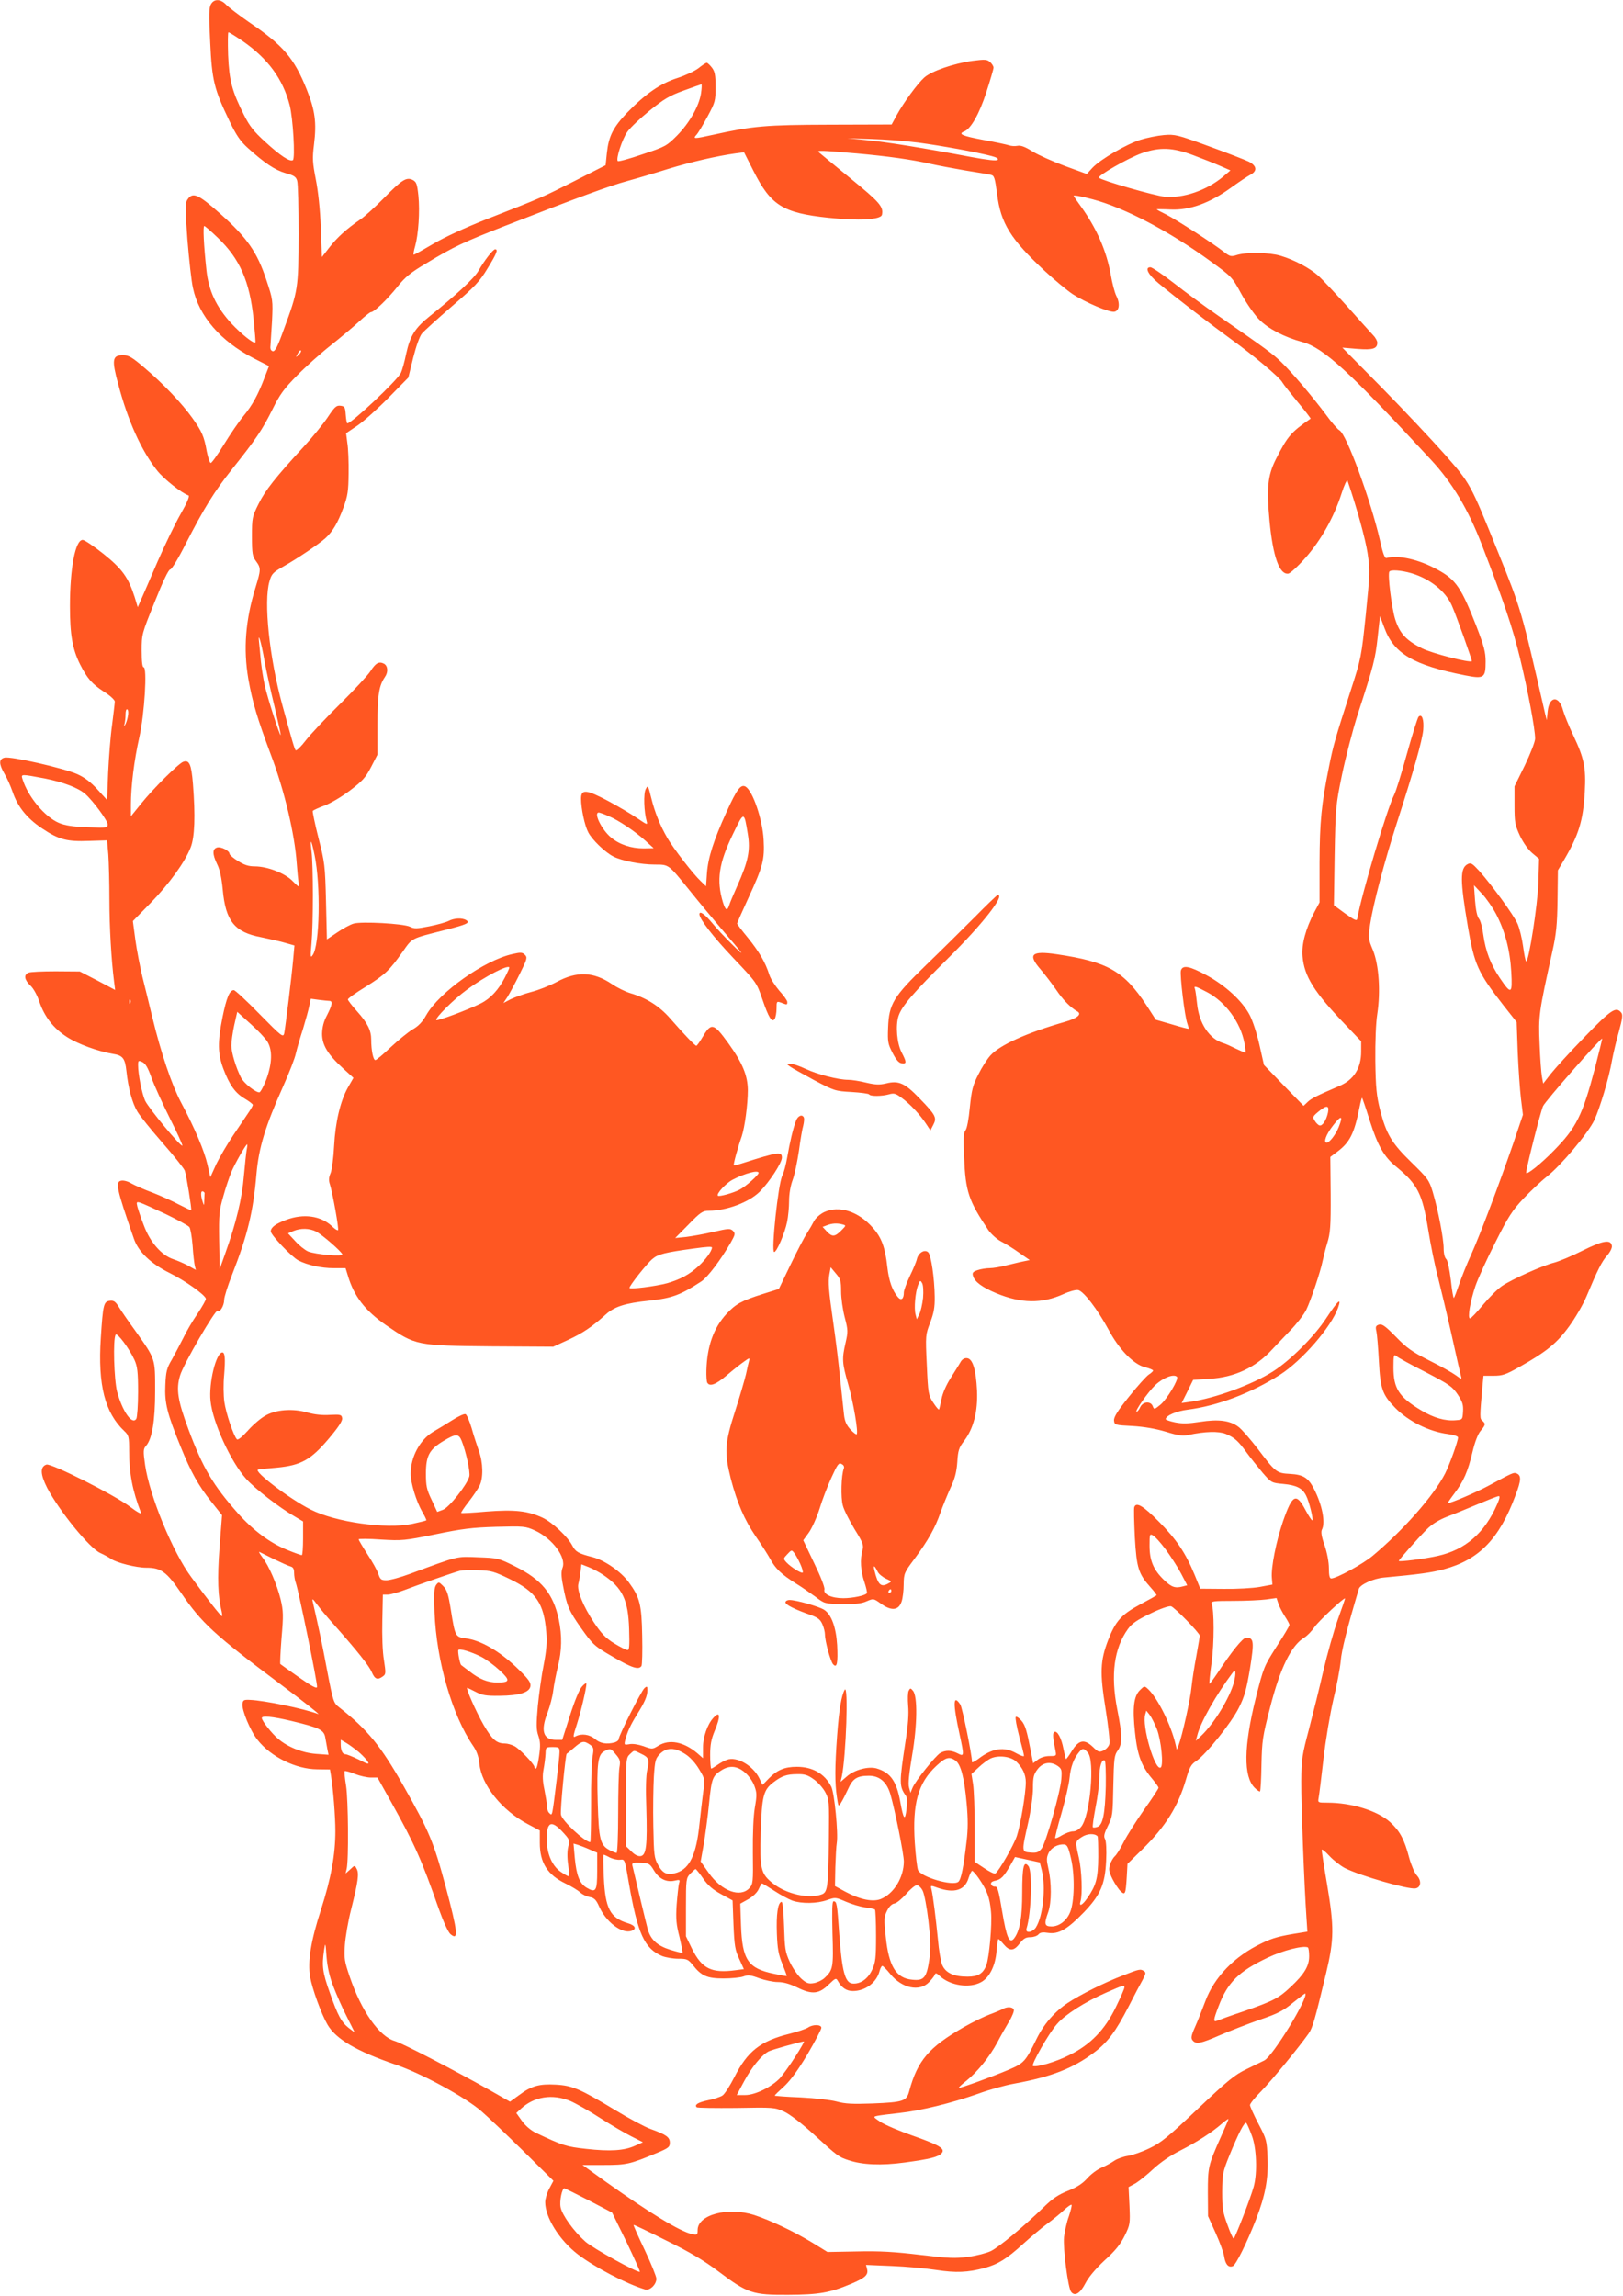 <?xml version="1.0" standalone="no"?>
<!DOCTYPE svg PUBLIC "-//W3C//DTD SVG 20010904//EN"
 "http://www.w3.org/TR/2001/REC-SVG-20010904/DTD/svg10.dtd">
<svg version="1.0" xmlns="http://www.w3.org/2000/svg"
 width="905pt" height="1280pt" viewBox="0 0 905 1280"
 preserveAspectRatio="xMidYMid meet">
<g transform="translate(0,1280) scale(0.1,-0.1)"
fill="#ff5722" stroke="none">
<path d="M1177 12778 c-12 -19 -13 -57 -5 -213 10 -215 22 -262 108 -441 38
-79 60 -111 102 -149 93 -84 151 -123 210 -140 48 -13 59 -21 65 -43 5 -15 8
-148 8 -297 -1 -304 -2 -314 -83 -533 -34 -95 -48 -122 -61 -120 -10 3 -15 12
-13 28 1 14 5 77 9 141 5 115 5 118 -32 229 -51 154 -106 233 -253 365 -127
113 -157 127 -187 82 -13 -20 -13 -45 0 -222 9 -110 22 -232 31 -271 33 -156
153 -295 336 -390 l88 -45 -24 -62 c-36 -96 -69 -157 -119 -217 -25 -30 -74
-102 -109 -159 -35 -57 -68 -103 -73 -102 -6 1 -15 30 -22 64 -15 85 -27 111
-80 186 -60 84 -164 193 -268 281 -69 59 -88 70 -119 70 -60 0 -64 -25 -27
-161 54 -205 129 -371 217 -482 38 -48 137 -126 175 -139 8 -3 -8 -41 -44
-104 -31 -54 -88 -173 -128 -264 -39 -91 -80 -185 -91 -210 l-20 -45 -17 56
c-35 109 -69 157 -174 241 -54 43 -106 78 -116 78 -41 0 -71 -157 -71 -369 0
-161 14 -239 56 -324 40 -79 67 -110 133 -153 34 -21 61 -46 61 -55 0 -8 -7
-67 -15 -130 -9 -63 -18 -183 -22 -266 l-6 -153 -53 58 c-37 41 -71 67 -113
86 -74 33 -371 101 -406 92 -32 -8 -32 -35 0 -90 14 -23 34 -68 45 -100 28
-83 80 -148 164 -204 94 -63 139 -75 264 -70 l99 3 7 -80 c3 -44 6 -156 6
-250 0 -156 11 -339 26 -457 l6 -47 -98 52 -99 51 -135 1 c-74 0 -143 -3 -152
-8 -27 -12 -22 -40 12 -72 17 -16 38 -54 50 -91 28 -82 78 -147 153 -195 60
-39 172 -80 255 -94 57 -9 69 -24 77 -97 10 -93 32 -177 61 -225 14 -24 77
-102 140 -174 64 -73 119 -142 124 -155 9 -23 40 -217 36 -221 -1 -2 -31 13
-67 31 -35 19 -102 49 -148 67 -47 17 -100 41 -118 51 -17 11 -42 18 -55 16
-37 -5 -30 -40 69 -325 25 -72 94 -138 199 -190 86 -43 194 -119 202 -143 2
-5 -19 -42 -46 -83 -28 -40 -64 -102 -81 -138 -18 -35 -46 -89 -63 -119 -28
-47 -33 -67 -36 -142 -5 -99 10 -159 85 -343 57 -141 99 -217 172 -308 l59
-74 -14 -182 c-13 -173 -9 -271 12 -356 3 -14 4 -25 1 -25 -6 0 -74 86 -171
218 -104 140 -233 456 -257 625 -11 76 -10 89 4 105 35 38 52 140 52 307 0
184 3 175 -110 335 -38 52 -79 112 -92 133 -19 31 -29 38 -51 35 -34 -4 -38
-21 -50 -208 -17 -262 23 -417 132 -519 24 -23 26 -31 26 -110 0 -126 19 -223
66 -344 4 -11 -20 2 -61 33 -87 66 -439 243 -466 235 -36 -12 -35 -53 4 -130
67 -128 236 -336 296 -363 20 -9 48 -24 62 -34 32 -21 139 -48 194 -48 83 0
113 -22 195 -141 115 -168 183 -231 557 -511 126 -94 219 -168 208 -164 -79
30 -302 76 -380 79 -35 2 -40 -1 -43 -21 -5 -34 43 -151 84 -202 74 -94 213
-163 332 -164 l72 -1 5 -30 c13 -77 25 -233 25 -312 0 -134 -24 -264 -80 -439
-57 -175 -75 -288 -61 -374 11 -66 63 -209 97 -267 47 -81 161 -148 379 -223
145 -49 388 -181 478 -259 34 -29 139 -129 233 -221 l170 -168 -23 -43 c-13
-24 -23 -58 -23 -76 0 -85 79 -212 182 -291 94 -72 271 -165 375 -196 26 -8
63 27 63 60 0 12 -29 84 -65 160 -36 75 -64 138 -62 140 1 2 83 -37 182 -87
131 -64 211 -112 292 -173 162 -122 190 -131 388 -130 171 1 231 11 350 61 78
33 98 50 90 82 l-6 24 143 -6 c79 -3 190 -13 248 -22 111 -17 177 -14 270 11
76 21 124 51 216 135 43 39 104 90 134 112 30 22 72 56 92 75 21 20 40 33 43
30 3 -2 -4 -31 -15 -64 -12 -32 -23 -85 -27 -116 -6 -62 22 -284 40 -306 21
-26 50 -8 79 48 18 35 56 80 107 128 60 54 88 89 112 137 31 63 31 68 27 168
l-5 104 39 21 c21 13 66 49 100 81 39 36 96 75 148 101 91 46 180 103 235 152
19 16 35 27 35 24 0 -3 -20 -50 -44 -103 -69 -155 -71 -165 -71 -308 l1 -130
42 -93 c23 -51 45 -110 48 -132 7 -45 24 -63 48 -54 18 7 79 131 131 264 50
130 68 224 63 340 -4 96 -5 103 -51 190 -26 50 -47 97 -47 104 0 8 28 43 63
78 56 57 209 243 264 321 22 32 34 72 98 339 44 185 45 254 5 492 -17 98 -30
185 -30 192 0 8 19 -7 42 -32 23 -25 63 -56 88 -69 86 -43 350 -119 392 -113
32 4 36 43 8 73 -12 13 -31 57 -42 97 -27 104 -53 151 -107 200 -70 63 -215
108 -349 108 -54 0 -54 0 -49 28 3 15 15 113 27 217 12 106 37 252 55 330 19
77 37 174 41 215 5 61 35 180 101 402 7 24 82 58 139 63 195 18 268 28 334 46
197 53 310 169 400 411 33 86 34 113 6 124 -16 6 -19 5 -156 -69 -69 -37 -209
-97 -227 -97 -2 0 14 24 36 53 52 68 76 123 102 233 13 55 30 99 45 117 28 33
29 40 10 56 -15 12 -15 18 0 189 l6 62 56 0 c50 0 68 6 144 49 151 85 209 132
278 227 35 48 79 124 97 168 61 145 84 192 114 226 17 19 29 43 27 54 -5 38
-49 31 -165 -27 -59 -30 -130 -59 -156 -66 -65 -16 -236 -93 -291 -130 -25
-17 -73 -65 -107 -106 -34 -41 -66 -75 -72 -75 -15 0 1 94 30 180 14 41 64
151 111 243 72 144 95 179 157 245 40 42 98 97 130 122 79 62 230 242 265 315
31 67 82 235 99 335 7 36 23 107 38 158 20 74 23 95 13 107 -29 35 -55 18
-205 -137 -81 -83 -165 -176 -188 -205 l-42 -54 -7 38 c-4 21 -10 103 -13 183
-7 156 -4 177 71 515 22 99 27 149 29 287 l2 166 32 54 c84 142 109 222 118
384 7 134 -3 185 -64 314 -25 52 -50 115 -57 139 -22 85 -77 82 -86 -5 l-5
-49 -9 35 c-134 584 -133 580 -264 905 -155 383 -152 378 -297 543 -72 81
-229 248 -350 371 l-220 223 83 -7 c88 -7 112 1 112 35 0 9 -10 28 -23 41 -12
13 -77 85 -143 159 -67 74 -140 152 -162 172 -48 43 -134 89 -211 112 -63 19
-187 21 -242 5 -35 -11 -40 -10 -76 18 -57 45 -260 176 -320 207 -29 14 -53
27 -53 29 0 1 35 1 78 -1 106 -5 218 36 334 120 46 33 95 66 111 74 39 21 35
50 -10 73 -21 10 -121 49 -223 86 -175 64 -188 67 -250 62 -36 -3 -94 -15
-130 -26 -79 -25 -222 -108 -268 -156 l-32 -35 -123 45 c-67 25 -148 61 -180
81 -41 26 -66 35 -84 31 -15 -3 -36 -1 -47 3 -12 4 -76 18 -143 30 -117 22
-143 33 -107 47 37 14 85 98 124 219 22 68 40 129 40 137 0 8 -9 22 -19 31
-17 15 -28 16 -98 7 -106 -15 -228 -57 -269 -93 -38 -34 -115 -139 -155 -212
l-27 -50 -344 -1 c-359 -1 -428 -7 -650 -56 -109 -24 -115 -24 -95 -1 10 10
37 56 62 102 43 80 45 87 45 165 0 68 -4 87 -21 109 -11 14 -24 26 -28 26 -5
0 -25 -13 -46 -30 -21 -16 -74 -41 -118 -55 -94 -30 -178 -88 -280 -193 -78
-82 -103 -131 -113 -225 l-7 -68 -171 -87 c-184 -93 -181 -92 -485 -211 -125
-49 -244 -104 -306 -141 -56 -33 -104 -60 -108 -60 -3 0 0 21 8 48 18 65 27
192 18 282 -7 65 -11 76 -32 87 -35 17 -60 1 -161 -102 -47 -48 -105 -101
-130 -118 -79 -54 -130 -101 -173 -156 l-42 -54 -6 164 c-4 102 -15 204 -28
269 -18 93 -20 115 -10 195 15 122 6 190 -41 307 -70 174 -130 245 -322 375
-56 39 -114 83 -127 97 -30 32 -66 34 -84 4z m179 -209 c138 -96 221 -209 259
-354 19 -72 32 -299 18 -308 -17 -10 -70 25 -154 102 -64 58 -88 89 -119 151
-66 131 -82 190 -88 333 -2 70 -2 127 2 127 4 0 41 -23 82 -51z m2553 -289
c-11 -72 -65 -166 -134 -236 -58 -58 -65 -62 -192 -104 -72 -25 -135 -42 -138
-38 -12 11 24 122 53 163 15 22 71 75 124 118 80 65 112 84 190 112 51 19 96
34 99 35 3 0 2 -22 -2 -50z m1211 -275 c128 -17 331 -54 409 -75 28 -7 40 -15
34 -21 -7 -7 -56 -1 -144 15 -269 51 -486 86 -589 95 l-105 10 135 -4 c74 -2
191 -11 260 -20z m1533 -70 c51 -19 119 -46 151 -60 l57 -25 -42 -36 c-92 -76
-221 -120 -324 -111 -57 6 -351 90 -367 106 -11 10 161 109 239 137 100 35
172 32 286 -11z m-1879 10 c176 -16 308 -34 417 -59 35 -8 120 -24 189 -36 69
-11 134 -22 146 -25 18 -4 22 -17 34 -107 20 -163 75 -251 266 -429 54 -50
125 -109 157 -130 72 -46 201 -101 230 -97 28 4 34 45 12 88 -9 17 -23 70 -31
117 -24 135 -79 261 -171 388 -16 22 -32 45 -36 52 -5 7 38 0 105 -18 179 -47
433 -181 660 -347 116 -84 119 -87 170 -181 29 -53 74 -117 99 -142 51 -52
141 -99 242 -126 118 -33 259 -162 717 -657 117 -126 206 -274 282 -471 123
-318 173 -466 213 -631 45 -186 85 -398 85 -452 0 -17 -26 -83 -57 -148 l-58
-118 0 -106 c0 -96 3 -110 31 -171 19 -39 46 -77 69 -96 l37 -31 -4 -134 c-4
-123 -53 -438 -68 -438 -3 0 -11 37 -17 83 -6 45 -20 102 -31 127 -21 48 -142
214 -214 295 -39 42 -46 47 -65 37 -42 -23 -42 -89 2 -348 36 -212 56 -256
197 -437 l75 -95 6 -168 c4 -93 12 -209 18 -259 l11 -90 -54 -160 c-79 -228
-183 -504 -234 -618 -25 -54 -55 -130 -68 -168 -13 -38 -26 -72 -29 -75 -3 -3
-11 42 -17 100 -8 63 -18 111 -26 117 -8 7 -14 31 -14 59 0 55 -31 214 -61
315 -20 66 -27 75 -119 165 -111 108 -140 158 -175 294 -19 76 -24 122 -26
271 -1 110 3 212 11 263 19 126 9 271 -24 354 -27 64 -27 69 -16 145 17 112
79 348 150 568 93 288 140 454 146 515 5 58 -7 93 -26 74 -5 -5 -35 -99 -65
-207 -30 -109 -62 -212 -71 -228 -39 -76 -182 -556 -206 -691 -2 -14 -15 -8
-67 29 l-63 46 4 276 c5 268 6 281 41 451 20 96 59 247 87 335 90 276 99 312
112 432 l13 118 24 -64 c53 -145 162 -209 450 -266 106 -21 115 -15 115 77 0
52 -9 86 -50 193 -86 220 -115 263 -218 319 -103 57 -217 83 -285 65 -9 -3
-20 25 -36 98 -52 226 -187 593 -226 614 -10 5 -44 44 -75 87 -74 99 -188 234
-250 294 -48 46 -73 65 -351 258 -75 52 -187 134 -249 183 -62 48 -120 87
-129 87 -34 0 -13 -41 45 -89 87 -73 301 -237 410 -316 118 -85 267 -210 280
-236 6 -11 45 -60 86 -110 42 -50 74 -92 72 -93 -110 -76 -128 -97 -194 -227
-45 -90 -52 -159 -35 -343 19 -199 55 -301 105 -294 11 2 55 42 97 90 86 98
157 224 200 358 15 47 30 78 33 70 52 -151 100 -326 112 -405 14 -95 13 -113
-10 -340 -25 -238 -25 -242 -86 -430 -84 -260 -96 -302 -119 -418 -43 -213
-52 -307 -53 -535 l0 -223 -29 -54 c-48 -91 -72 -180 -66 -246 10 -113 63
-198 241 -384 l86 -90 0 -58 c0 -92 -41 -157 -121 -191 -125 -54 -156 -69
-177 -89 l-23 -22 -111 114 -110 114 -25 111 c-14 63 -38 136 -55 168 -41 78
-135 164 -240 221 -94 51 -133 59 -143 27 -7 -23 21 -259 36 -297 5 -14 8 -27
7 -28 -2 -2 -43 9 -93 24 l-90 26 -51 79 c-127 193 -217 244 -501 286 -142 21
-164 0 -90 -85 24 -28 62 -78 85 -111 38 -57 81 -101 120 -123 26 -15 -1 -38
-67 -57 -219 -63 -368 -131 -419 -189 -18 -20 -48 -67 -67 -106 -31 -60 -37
-86 -47 -182 -6 -66 -16 -119 -24 -128 -11 -12 -13 -44 -8 -150 8 -193 25
-243 136 -408 16 -22 47 -50 70 -62 24 -12 69 -40 101 -63 l59 -41 -39 -8
c-21 -4 -63 -15 -94 -22 -30 -8 -71 -15 -91 -15 -19 0 -49 -5 -67 -11 -26 -9
-31 -15 -25 -33 9 -32 51 -63 130 -96 138 -57 253 -59 373 -5 32 15 69 25 82
23 30 -4 110 -109 171 -222 58 -109 138 -191 201 -208 26 -6 47 -15 47 -19 0
-4 -11 -14 -25 -23 -13 -9 -63 -64 -110 -123 -65 -81 -85 -114 -83 -133 3 -24
5 -25 103 -30 66 -4 129 -15 186 -32 68 -21 94 -25 125 -18 93 20 169 22 209
6 49 -21 68 -37 118 -106 22 -30 62 -80 88 -111 48 -55 49 -56 115 -62 74 -7
107 -24 127 -65 17 -32 41 -131 35 -138 -3 -2 -19 22 -37 55 -53 101 -74 91
-126 -58 -39 -114 -68 -259 -63 -318 l3 -37 -70 -13 c-38 -7 -129 -12 -201
-11 l-131 1 -31 76 c-51 124 -102 199 -200 298 -88 89 -126 111 -137 81 -3 -7
-1 -83 3 -168 10 -172 20 -204 89 -281 20 -22 34 -41 32 -43 -2 -2 -43 -25
-92 -51 -104 -56 -137 -93 -178 -199 -44 -115 -47 -180 -14 -384 15 -94 25
-182 21 -195 -3 -13 -18 -29 -32 -36 -25 -11 -30 -9 -59 19 -48 46 -79 41
-117 -20 -17 -28 -33 -49 -34 -47 -2 2 -8 28 -14 57 -11 60 -35 104 -51 94
-10 -6 -9 -28 7 -107 5 -26 4 -27 -34 -27 -24 0 -49 -8 -65 -20 l-26 -20 -11
57 c-24 125 -33 156 -55 181 -13 15 -27 24 -31 20 -4 -5 5 -53 19 -107 15 -55
27 -104 27 -110 0 -5 -19 1 -42 14 -68 39 -134 30 -213 -31 -19 -14 -35 -22
-35 -18 0 42 -54 303 -65 321 -41 62 -42 6 -4 -167 26 -121 26 -124 -11 -105
-35 18 -67 19 -97 2 -26 -15 -140 -157 -155 -195 l-11 -27 -8 30 c-6 20 0 76
17 178 29 168 31 330 5 361 -14 16 -15 16 -24 0 -5 -9 -6 -46 -3 -83 4 -45 0
-108 -15 -201 -35 -231 -35 -249 2 -301 8 -10 9 -35 4 -74 -8 -70 -17 -60 -35
40 -21 116 -55 163 -132 186 -46 13 -124 -8 -165 -44 l-36 -31 7 29 c24 116
38 521 16 484 -18 -32 -31 -107 -42 -254 -13 -176 -13 -269 -1 -345 8 -54 8
-54 23 -30 9 14 26 48 39 76 26 59 51 74 116 74 60 0 100 -35 120 -103 26 -90
75 -335 75 -374 0 -89 -55 -180 -128 -210 -44 -18 -115 -4 -197 40 l-59 32 2
105 c2 58 5 119 8 135 9 54 -13 281 -31 315 -37 72 -104 110 -192 110 -68 0
-110 -18 -156 -65 l-35 -36 -17 35 c-35 73 -127 126 -182 105 -14 -5 -38 -18
-53 -29 -16 -11 -31 -20 -34 -20 -3 0 -6 34 -6 75 0 58 6 89 25 135 35 83 31
116 -8 72 -32 -35 -57 -106 -57 -165 l0 -59 -32 28 c-76 64 -156 79 -216 42
-34 -21 -35 -21 -84 -3 -29 10 -61 15 -79 11 -28 -5 -29 -4 -23 22 11 44 29
84 65 142 44 70 59 104 59 137 0 22 -2 24 -16 12 -17 -14 -144 -265 -144 -285
0 -6 -10 -14 -22 -18 -45 -12 -81 -6 -110 19 -31 26 -75 32 -108 15 -16 -9
-16 -3 7 68 24 75 53 201 53 225 0 7 -12 -1 -25 -16 -15 -17 -41 -80 -67 -162
l-43 -135 -34 0 c-73 0 -88 51 -47 154 13 34 27 88 31 121 4 33 16 93 26 134
22 88 24 171 5 262 -31 144 -96 223 -243 296 -92 46 -96 47 -206 51 -124 5
-104 10 -380 -92 -54 -20 -113 -36 -132 -36 -29 0 -35 4 -45 35 -6 19 -34 69
-61 110 -27 42 -49 79 -49 83 0 4 56 4 124 -1 119 -7 131 -6 303 29 149 31
205 38 340 42 155 4 163 3 215 -20 98 -45 177 -150 155 -208 -8 -21 -8 -46 2
-97 22 -118 34 -144 103 -242 65 -91 72 -98 176 -158 106 -62 144 -74 159 -51
4 7 6 83 4 168 -3 174 -13 215 -75 299 -44 60 -135 123 -202 140 -78 20 -94
29 -112 63 -26 51 -112 131 -167 157 -82 38 -156 46 -312 34 -76 -7 -139 -10
-141 -8 -3 2 16 30 41 62 25 32 52 72 61 90 22 43 20 130 -4 195 -10 29 -29
86 -40 126 -12 40 -27 75 -34 78 -8 3 -40 -12 -73 -33 -33 -21 -81 -50 -107
-65 -74 -44 -126 -140 -126 -234 0 -52 31 -154 65 -213 14 -24 24 -45 22 -47
-2 -2 -38 -11 -80 -20 -145 -30 -426 10 -564 80 -118 59 -326 218 -293 223 8
2 56 7 105 11 134 13 188 43 288 161 54 64 77 99 75 114 -3 20 -8 22 -68 19
-42 -3 -87 2 -125 13 -82 24 -179 17 -238 -19 -25 -14 -68 -51 -96 -83 -31
-34 -54 -53 -60 -47 -19 20 -61 146 -70 208 -5 36 -6 103 -1 152 7 86 5 124
-10 124 -35 0 -77 -171 -66 -271 12 -118 112 -337 198 -433 49 -55 183 -159
271 -210 l47 -28 0 -94 c0 -52 -3 -94 -7 -94 -5 0 -42 13 -83 30 -94 38 -188
108 -272 202 -140 158 -197 254 -277 469 -60 161 -70 224 -47 300 18 63 199
373 210 362 12 -12 36 28 36 60 0 16 20 79 44 140 86 220 118 350 136 561 13
148 49 267 150 492 33 74 65 156 70 182 6 26 24 88 40 137 15 50 31 107 35
129 l8 38 45 -6 c25 -3 51 -6 58 -6 21 0 17 -22 -12 -79 -19 -35 -27 -67 -28
-104 0 -63 31 -115 119 -195 l56 -51 -31 -54 c-42 -75 -70 -192 -77 -327 -3
-63 -12 -130 -19 -149 -11 -25 -12 -42 -4 -65 15 -48 51 -248 45 -254 -3 -3
-18 6 -33 21 -62 59 -159 73 -257 36 -59 -22 -85 -42 -85 -64 0 -20 117 -143
154 -162 51 -26 127 -43 197 -43 l66 0 13 -42 c34 -115 96 -195 213 -276 165
-113 169 -114 587 -118 l345 -2 83 38 c83 39 131 71 209 141 49 45 109 64 244
78 129 14 175 32 291 108 35 24 105 116 163 216 25 45 26 50 12 65 -15 14 -24
14 -110 -6 -51 -12 -120 -24 -152 -28 l-60 -6 75 76 c66 68 79 76 112 76 99 0
225 47 285 107 53 53 123 160 123 189 0 35 -19 33 -220 -31 -24 -8 -46 -13
-48 -11 -4 4 22 99 44 161 17 51 34 178 34 258 -1 81 -29 150 -108 260 -84
116 -96 118 -147 31 -14 -24 -29 -44 -32 -44 -8 0 -68 63 -145 151 -61 70
-132 115 -223 142 -27 8 -74 31 -103 51 -103 69 -195 73 -309 11 -38 -20 -100
-45 -140 -55 -39 -10 -90 -29 -114 -40 l-42 -22 22 33 c12 19 43 76 68 127 43
86 45 94 30 109 -14 14 -23 15 -70 4 -157 -35 -408 -213 -480 -340 -21 -38
-44 -62 -76 -80 -24 -14 -79 -59 -121 -98 -42 -40 -81 -73 -87 -73 -12 0 -23
55 -23 113 0 53 -20 93 -79 159 -28 31 -51 61 -51 66 0 6 44 37 98 70 110 69
133 91 206 194 57 81 44 74 237 123 122 31 142 40 119 55 -22 14 -67 12 -98
-4 -15 -8 -63 -21 -107 -30 -71 -14 -85 -15 -110 -2 -38 17 -267 30 -313 17
-18 -5 -59 -27 -91 -49 l-58 -39 -5 211 c-5 202 -7 217 -42 354 -20 79 -34
147 -32 151 3 4 33 18 66 30 34 13 96 49 143 85 70 53 87 73 117 131 l35 68 0
166 c0 166 8 217 41 266 20 28 17 63 -5 75 -28 14 -46 4 -76 -43 -15 -23 -91
-105 -169 -182 -78 -77 -164 -168 -191 -203 -26 -34 -52 -59 -56 -55 -7 8 -18
46 -74 250 -73 266 -106 580 -72 693 11 40 20 49 74 80 80 45 200 126 237 159
41 37 70 86 101 171 24 65 28 91 29 190 1 63 -2 140 -7 170 l-7 55 64 43 c35
24 113 94 173 155 l110 112 27 110 c17 67 36 120 49 136 12 14 88 83 169 153
128 110 153 137 197 210 51 83 60 106 42 106 -12 0 -60 -62 -93 -120 -24 -42
-127 -137 -272 -253 -82 -66 -109 -109 -131 -209 -9 -45 -23 -94 -30 -108 -23
-44 -274 -280 -298 -280 -3 0 -7 21 -9 48 -3 42 -6 47 -29 50 -23 3 -33 -6
-72 -65 -25 -37 -85 -111 -133 -163 -160 -174 -215 -244 -252 -319 -36 -72
-37 -79 -37 -182 0 -96 3 -111 23 -138 28 -38 27 -48 -3 -146 -56 -181 -69
-342 -40 -511 23 -129 49 -217 126 -423 75 -197 133 -443 144 -607 3 -43 8
-91 10 -106 4 -27 4 -27 -34 11 -44 44 -140 81 -211 81 -34 0 -58 8 -93 30
-26 16 -47 34 -47 40 0 17 -48 42 -70 35 -26 -8 -26 -37 1 -93 15 -29 25 -78
31 -141 16 -176 66 -238 214 -266 43 -9 103 -22 133 -31 l53 -15 -7 -77 c-8
-92 -43 -376 -50 -413 -6 -24 -14 -18 -137 107 -72 74 -137 134 -144 134 -24
0 -41 -43 -63 -150 -28 -140 -27 -203 4 -287 35 -93 67 -137 120 -168 25 -15
45 -30 45 -35 0 -4 -10 -22 -23 -41 -13 -19 -51 -75 -85 -126 -34 -50 -77
-124 -96 -163 l-33 -73 -16 70 c-17 76 -71 204 -148 348 -52 99 -111 274 -159
472 -17 70 -42 173 -56 228 -13 55 -31 147 -39 205 l-14 105 98 100 c104 107
192 228 224 310 23 57 27 176 13 355 -9 109 -20 135 -54 123 -26 -9 -167 -149
-233 -231 l-59 -73 0 66 c0 99 18 247 47 375 29 130 45 390 24 390 -7 0 -11
30 -11 93 0 91 1 94 73 272 45 113 77 180 86 180 8 0 46 62 86 142 104 202
158 290 258 416 135 169 171 223 226 334 42 85 64 115 138 190 48 49 133 125
188 168 55 44 126 103 157 132 31 29 61 53 67 53 17 0 90 70 147 141 43 54 73
79 161 131 155 94 208 118 440 209 421 164 580 222 678 249 55 15 160 46 233
69 125 38 267 71 374 86 l47 6 51 -101 c98 -195 164 -237 420 -264 167 -18
293 -11 298 17 9 45 -12 69 -176 203 -92 75 -171 141 -176 145 -13 12 11 11
208 -6z m-3558 -472 c121 -116 176 -241 198 -451 7 -70 12 -129 10 -131 -8
-10 -80 48 -134 106 -85 93 -127 183 -139 298 -15 139 -20 245 -12 245 4 0 39
-30 77 -67z m450 -651 c-18 -16 -18 -16 -6 6 6 13 14 21 18 18 3 -4 -2 -14
-12 -24z m6205 -1218 c104 -31 192 -102 226 -183 25 -57 113 -304 110 -307
-11 -11 -223 44 -277 71 -90 45 -126 85 -151 165 -19 63 -42 247 -32 263 7 12
66 8 124 -9z m-6396 -489 c10 -55 35 -170 56 -255 20 -85 36 -156 34 -158 -5
-5 -74 209 -89 278 -8 36 -17 94 -21 130 -3 36 -8 83 -10 105 -9 73 12 6 30
-100z m-762 -308 c-3 -18 -10 -39 -15 -47 -8 -12 -8 -11 -4 3 3 10 6 34 6 53
0 20 4 33 10 29 5 -3 7 -20 3 -38z m-463 -347 c104 -21 186 -52 226 -87 43
-38 124 -148 124 -168 0 -21 -3 -21 -112 -17 -82 3 -126 10 -159 24 -79 33
-174 147 -204 246 -8 27 -8 27 125 2z m1504 -427 c35 -166 29 -502 -10 -557
-13 -19 -14 -12 -7 64 10 110 10 438 0 514 -10 79 -1 68 17 -21z m6589 -330
c49 -94 77 -199 84 -322 7 -124 0 -128 -64 -33 -51 76 -79 148 -92 241 -5 40
-16 80 -24 89 -10 11 -18 49 -22 102 l-6 85 44 -47 c24 -25 60 -77 80 -115z
m-5503 -298 c0 -3 -11 -28 -25 -55 -35 -68 -80 -117 -134 -144 -70 -35 -241
-99 -248 -93 -9 10 96 115 170 169 101 75 237 145 237 123z m3892 -137 c102
-54 186 -169 207 -283 5 -27 8 -51 6 -53 -2 -2 -25 8 -52 21 -26 13 -59 28
-73 32 -76 23 -134 109 -145 219 -4 38 -9 75 -12 83 -8 19 3 16 69 -19z
m-6005 -60 c-3 -8 -6 -5 -6 6 -1 11 2 17 5 13 3 -3 4 -12 1 -19z m764 -215
c29 -47 27 -121 -6 -211 -15 -39 -33 -72 -39 -72 -22 0 -86 51 -102 82 -28 55
-54 140 -54 179 0 21 7 72 16 113 l17 75 74 -67 c41 -36 83 -81 94 -99z m7402
-150 c-69 -262 -104 -331 -229 -458 -74 -76 -154 -139 -154 -123 0 24 79 336
94 371 10 25 318 377 330 377 1 0 -17 -75 -41 -167z m-8048 -52 c15 -42 61
-143 102 -225 41 -81 72 -150 70 -153 -9 -8 -189 210 -208 251 -18 41 -39 147
-39 198 0 26 2 27 24 17 18 -9 31 -32 51 -88z m6793 -239 c45 -141 80 -202
148 -257 119 -98 145 -149 178 -352 13 -81 37 -200 54 -263 16 -63 51 -209 77
-325 25 -115 49 -218 52 -229 5 -16 1 -16 -28 6 -19 14 -86 52 -149 83 -97 49
-126 70 -187 133 -59 60 -76 72 -94 67 -18 -6 -20 -12 -14 -38 4 -18 10 -93
14 -167 8 -152 19 -185 90 -258 74 -76 191 -134 296 -147 33 -5 55 -12 55 -19
0 -21 -46 -149 -72 -201 -63 -123 -232 -315 -403 -458 -56 -47 -203 -127 -232
-127 -9 0 -13 17 -13 58 0 33 -10 86 -24 127 -17 47 -21 75 -15 87 21 39 2
138 -44 227 -32 63 -60 80 -134 84 -74 4 -80 8 -179 139 -41 53 -89 109 -108
123 -47 36 -112 44 -215 28 -65 -10 -97 -11 -138 -3 -29 6 -53 14 -53 18 1 20
59 45 123 53 165 21 353 92 515 195 123 79 286 267 323 373 21 60 1 43 -65
-57 -67 -103 -203 -238 -298 -298 -114 -73 -324 -150 -461 -169 l-48 -7 32 64
32 65 91 6 c140 8 258 63 350 164 23 24 69 73 102 107 34 35 73 85 87 112 26
53 81 217 92 274 4 19 15 64 26 100 17 55 20 93 19 272 l-2 208 44 33 c65 50
90 100 118 240 6 31 13 57 15 57 1 0 21 -57 43 -128z m-233 46 c-9 -44 -32
-78 -48 -72 -7 2 -19 14 -26 26 -13 20 -11 24 20 50 46 38 62 37 54 -4z m60
-81 c-17 -42 -51 -87 -67 -87 -20 0 -4 45 35 95 46 60 58 57 32 -8z m-6089
-124 c-3 -16 -10 -82 -16 -148 -10 -125 -43 -262 -103 -430 l-32 -90 -3 159
c-2 145 0 167 23 246 13 48 34 109 45 136 21 49 81 154 88 154 2 0 1 -12 -2
-27z m2854 -132 c0 -12 -73 -77 -107 -94 -35 -18 -113 -40 -120 -33 -10 10 44
69 82 89 69 36 145 56 145 38z m-3089 -114 c-1 -4 -1 -22 -2 -39 -1 -31 -1
-32 -9 -8 -12 37 -11 62 1 58 6 -2 10 -7 10 -11z m-216 -116 c66 -32 125 -64
131 -72 6 -8 14 -54 18 -103 3 -49 9 -99 12 -112 l6 -24 -43 24 c-24 13 -62
29 -83 36 -64 21 -128 93 -163 186 -17 43 -33 92 -37 107 -6 26 -5 28 16 22
13 -4 77 -33 143 -64z m838 -97 c34 -18 139 -109 146 -127 5 -14 -149 -1 -191
16 -18 8 -51 34 -72 58 l-40 43 30 13 c41 17 89 16 127 -3z m2207 -89 c0 -19
-35 -67 -73 -102 -53 -49 -102 -75 -177 -97 -63 -17 -210 -36 -210 -26 0 13
98 137 129 162 30 26 72 36 226 57 78 11 105 12 105 6z m-3220 -627 c16 -36
20 -66 20 -178 0 -74 -5 -142 -10 -150 -23 -36 -77 41 -107 151 -17 66 -24
294 -8 318 8 14 76 -77 105 -141z m7198 -67 c133 -69 150 -81 180 -125 27 -41
32 -57 30 -95 -3 -46 -3 -46 -42 -49 -58 -5 -123 14 -191 55 -124 74 -155 122
-155 239 0 68 2 75 16 64 8 -8 81 -48 162 -89z m-1385 -27 c12 -12 -56 -125
-92 -155 -34 -28 -36 -28 -43 -9 -11 30 -55 27 -70 -5 -6 -14 -15 -25 -20 -25
-13 0 64 110 103 147 45 43 104 65 122 47z m-3989 -356 c25 -62 49 -174 43
-199 -12 -46 -112 -173 -147 -186 l-32 -12 -31 67 c-28 58 -32 78 -32 147 0
99 19 134 97 181 69 42 86 42 102 2z m5774 -355 c-69 -159 -177 -253 -330
-287 -69 -16 -218 -35 -218 -28 0 6 107 127 158 178 30 29 66 51 115 70 40 15
117 47 172 70 55 23 105 43 112 43 8 1 5 -15 -9 -46z m-1849 -250 c28 -38 67
-98 86 -134 l35 -67 -23 -6 c-44 -12 -64 -5 -106 35 -59 57 -81 108 -81 192 0
64 1 67 19 57 11 -5 42 -40 70 -77z m-4972 -55 c40 -19 81 -38 93 -41 14 -4
20 -13 20 -35 0 -17 4 -42 9 -55 15 -39 123 -566 119 -582 -2 -11 -31 5 -101
54 -55 38 -101 72 -104 74 -2 3 1 69 7 146 11 126 10 150 -5 214 -21 85 -65
187 -102 235 -14 19 -22 33 -17 30 5 -2 41 -20 81 -40z m1838 -89 c106 -72
138 -138 143 -301 3 -95 1 -118 -9 -117 -8 0 -41 17 -74 37 -47 29 -71 54
-112 115 -62 93 -97 181 -88 217 4 14 9 44 12 67 l5 42 41 -16 c23 -9 60 -29
82 -44z m-523 -22 c147 -71 191 -135 204 -296 5 -57 1 -102 -14 -181 -12 -58
-26 -161 -33 -230 -9 -104 -9 -133 3 -167 11 -32 12 -57 4 -112 -5 -39 -13
-71 -18 -71 -4 0 -8 4 -8 9 0 15 -82 101 -111 116 -15 8 -39 15 -53 15 -47 0
-71 21 -119 103 -43 75 -101 207 -92 207 3 0 24 -10 47 -22 36 -19 58 -23 133
-22 113 1 169 19 173 55 2 21 -12 40 -82 107 -96 90 -196 147 -278 158 -59 8
-60 9 -84 159 -14 88 -22 112 -43 133 -24 24 -25 24 -39 6 -11 -15 -13 -46 -9
-154 11 -270 98 -572 215 -743 20 -29 31 -59 35 -99 12 -120 125 -261 271
-338 l66 -35 0 -68 c0 -112 42 -179 144 -228 33 -16 69 -38 81 -49 11 -11 35
-23 53 -26 26 -5 36 -15 53 -53 38 -86 126 -153 179 -136 32 10 23 31 -19 43
-99 30 -126 82 -134 255 -3 70 -4 127 -1 127 3 0 19 -7 35 -16 17 -8 42 -14
57 -12 26 3 26 3 48 -127 50 -287 87 -368 186 -410 21 -8 61 -15 90 -15 49 0
55 -3 82 -36 47 -60 80 -74 170 -74 44 0 94 5 111 11 26 10 41 8 89 -10 31
-11 78 -21 103 -21 32 0 67 -10 110 -31 82 -40 120 -36 175 18 36 35 40 37 50
19 21 -38 48 -56 84 -56 70 0 133 48 149 113 4 15 11 27 15 27 4 0 25 -21 45
-46 65 -79 161 -99 214 -46 15 15 30 34 33 42 4 12 10 11 29 -7 58 -53 164
-69 229 -34 47 25 81 92 87 176 3 36 8 65 10 65 2 0 16 -13 30 -30 33 -39 56
-38 89 5 21 27 33 35 59 35 18 0 38 7 45 15 10 12 24 14 56 9 57 -8 106 20
197 114 93 97 119 156 125 288 3 61 0 109 -6 121 -9 15 -5 31 16 74 26 51 27
63 30 223 3 153 6 172 25 197 26 37 26 83 -3 229 -38 193 -18 341 60 449 23
31 51 50 126 86 55 27 103 43 114 40 20 -6 160 -150 160 -164 0 -6 -9 -56 -19
-113 -11 -57 -23 -134 -27 -173 -6 -67 -52 -273 -72 -325 l-10 -25 -7 30 c-24
106 -101 261 -154 309 -19 18 -21 17 -45 -7 -34 -34 -42 -99 -27 -236 13 -126
36 -188 96 -258 19 -23 35 -45 35 -50 0 -5 -36 -60 -81 -123 -44 -63 -96 -145
-114 -181 -18 -36 -40 -71 -49 -78 -8 -7 -20 -27 -26 -45 -9 -28 -7 -40 14
-83 14 -27 34 -57 45 -67 25 -23 28 -17 34 81 l4 72 85 83 c128 126 198 239
241 387 20 68 28 84 57 103 55 37 197 214 238 297 32 63 42 101 62 218 24 151
22 173 -21 173 -19 0 -81 -77 -164 -203 -21 -31 -40 -56 -41 -54 -2 2 3 55 12
118 15 109 15 293 0 329 -5 13 12 15 121 15 71 0 153 4 184 8 l57 8 11 -33 c6
-18 23 -50 36 -70 14 -21 25 -42 25 -47 0 -6 -32 -60 -72 -121 -70 -110 -72
-114 -116 -288 -67 -269 -69 -436 -6 -499 14 -14 28 -23 30 -20 3 3 7 70 8
149 3 133 6 156 48 318 56 220 118 346 190 390 17 10 42 36 57 58 22 33 171
172 171 160 0 -3 -18 -56 -41 -119 -22 -63 -58 -190 -80 -284 -21 -93 -58
-240 -80 -325 -38 -143 -42 -165 -43 -290 -1 -127 17 -592 29 -762 l5 -77 -37
-6 c-115 -18 -155 -28 -218 -59 -150 -71 -264 -188 -314 -323 -18 -48 -44
-114 -58 -145 -21 -47 -23 -61 -13 -73 19 -23 43 -19 153 29 56 24 156 63 222
86 100 34 131 50 185 95 36 29 66 52 68 51 20 -21 -181 -350 -228 -373 -14 -7
-59 -29 -100 -49 -65 -31 -103 -62 -270 -220 -166 -157 -206 -190 -269 -220
-41 -20 -95 -39 -121 -43 -26 -4 -60 -16 -76 -27 -16 -11 -48 -29 -72 -39 -24
-10 -60 -37 -80 -60 -26 -29 -57 -49 -107 -69 -53 -21 -85 -42 -135 -91 -109
-106 -251 -224 -295 -245 -23 -11 -80 -26 -127 -32 -72 -10 -109 -8 -268 11
-141 17 -224 22 -351 19 l-165 -3 -86 53 c-104 63 -229 122 -322 153 -147 47
-316 2 -316 -84 0 -27 -2 -28 -32 -22 -65 14 -232 115 -482 293 l-128 92 119
0 c127 0 145 4 298 68 62 26 70 32 70 56 0 31 -19 45 -108 77 -31 11 -121 59
-198 106 -194 117 -237 136 -330 141 -92 5 -136 -7 -204 -58 l-51 -37 -109 62
c-204 115 -490 263 -533 276 -87 25 -187 167 -252 359 -29 85 -32 103 -27 175
3 44 18 134 35 200 39 155 45 201 31 226 -11 21 -11 21 -36 -3 l-26 -23 6 25
c12 49 9 385 -3 463 -7 43 -11 80 -8 83 3 2 29 -4 57 -16 28 -11 68 -20 89
-20 l37 0 77 -138 c129 -231 169 -320 264 -592 27 -75 53 -132 66 -143 46 -39
41 11 -26 262 -68 253 -93 312 -234 561 -128 226 -202 317 -360 441 -32 25
-34 30 -68 207 -29 155 -45 229 -80 382 -5 21 0 18 24 -15 16 -22 57 -71 92
-110 134 -151 198 -232 213 -267 17 -40 32 -46 62 -24 17 12 17 18 6 91 -8 46
-11 136 -9 221 l3 144 27 0 c15 0 58 12 95 26 72 28 274 98 308 107 11 3 56 5
101 3 73 -2 89 -7 176 -49z m-158 -434 c27 -14 73 -48 103 -76 60 -56 57 -67
-15 -67 -52 0 -98 18 -154 62 -24 18 -45 34 -46 35 -7 3 -21 77 -16 84 6 10
70 -9 128 -38z m4197 -140 c-23 -88 -112 -234 -186 -303 l-27 -25 8 30 c17 71
105 227 199 352 16 21 18 -3 6 -54z m-430 -263 c24 -63 38 -203 21 -214 -32
-20 -106 234 -86 296 l6 21 19 -24 c10 -13 28 -49 40 -79z m-4828 46 c159 -38
184 -50 191 -94 4 -20 9 -50 12 -66 l6 -29 -69 5 c-77 6 -157 37 -212 84 -35
29 -91 100 -91 116 0 14 57 9 163 -16z m378 -174 c22 -19 44 -43 50 -53 9 -17
2 -16 -50 11 -33 16 -67 30 -75 30 -16 0 -26 21 -26 56 l0 25 31 -18 c17 -10
48 -33 70 -51z m1288 42 c22 -16 23 -21 15 -68 -5 -28 -9 -147 -8 -263 0 -117
-2 -213 -5 -213 -31 2 -157 119 -163 153 -5 24 25 334 32 340 3 1 22 17 43 35
43 37 53 38 86 16z m-169 -42 c0 -15 -7 -82 -15 -147 -27 -219 -25 -208 -41
-194 -8 6 -14 23 -14 38 0 14 -7 56 -14 92 -10 47 -12 79 -5 115 5 27 10 66
11 87 1 36 2 37 40 37 35 0 38 -2 38 -28z m315 -14 c23 -27 25 -37 19 -72 -4
-23 -7 -139 -7 -258 0 -121 -4 -218 -9 -218 -5 0 -22 7 -38 15 -53 28 -61 57
-67 268 -6 216 1 266 37 284 34 17 35 17 65 -19z m386 3 c27 -17 56 -49 77
-84 33 -55 34 -56 23 -129 -5 -40 -15 -121 -21 -180 -17 -166 -54 -244 -125
-268 -52 -17 -78 -7 -105 42 -22 40 -24 55 -27 218 -2 96 0 220 3 274 6 92 9
102 34 128 38 37 82 37 141 -1z m2245 8 c40 -45 13 -350 -37 -413 -13 -16 -30
-26 -46 -26 -14 0 -41 -10 -60 -21 -19 -12 -36 -19 -39 -17 -2 3 13 65 35 139
21 74 42 162 45 197 6 62 24 110 54 145 19 22 25 22 48 -4z m-2492 -6 c44 -20
49 -33 35 -91 -7 -29 -9 -109 -5 -212 6 -207 0 -264 -32 -268 -14 -2 -33 7
-52 27 l-30 29 0 246 c0 239 1 246 22 266 26 24 20 24 62 3z m2093 -44 c35
-34 53 -72 53 -115 0 -63 -30 -240 -50 -300 -19 -55 -101 -197 -120 -209 -5
-3 -33 10 -62 30 l-53 35 0 188 c0 103 -4 213 -9 245 l-9 57 39 36 c21 20 52
43 69 51 43 19 111 11 142 -18z m-339 6 c30 -22 49 -96 62 -238 8 -86 8 -144
0 -210 -17 -149 -31 -215 -46 -228 -31 -26 -208 26 -225 65 -5 12 -13 81 -18
153 -14 217 18 333 120 428 52 48 72 54 107 30z m838 -143 c-4 -157 -17 -218
-47 -227 -11 -4 -23 -5 -25 -2 -3 3 4 53 15 111 12 59 21 134 21 167 0 61 14
104 30 94 5 -3 7 -67 6 -143z m-267 112 c21 -15 23 -23 19 -73 -6 -76 -86
-355 -110 -387 -17 -21 -27 -25 -62 -22 -50 4 -50 3 -12 170 15 68 26 148 26
189 0 62 4 77 26 106 29 38 73 45 113 17z m-1747 -34 c21 -17 44 -49 54 -75
15 -40 15 -53 3 -123 -8 -48 -12 -142 -11 -251 2 -167 1 -175 -20 -198 -51
-54 -154 -16 -225 84 l-46 65 17 96 c9 54 23 156 30 229 14 139 19 153 71 185
44 27 85 23 127 -12z m386 -40 c23 -16 52 -49 64 -72 22 -41 22 -52 20 -253
-3 -273 -7 -304 -39 -316 -71 -27 -197 1 -272 60 -69 55 -75 79 -69 286 6 202
15 236 70 278 47 36 75 46 134 46 41 1 59 -5 92 -29z m-1400 -294 c39 -42 40
-46 31 -80 -6 -22 -7 -60 -1 -101 5 -36 6 -65 2 -65 -4 0 -22 10 -41 23 -47
30 -78 97 -80 172 -3 108 23 123 89 51z m2982 -23 c3 -2 4 -55 4 -116 -1 -120
-12 -158 -61 -229 -28 -41 -48 -50 -38 -18 12 38 7 174 -9 243 -21 91 -21 92
17 116 29 19 70 21 87 4z m-2832 -74 l42 -18 0 -101 c0 -113 -7 -125 -59 -94
-39 23 -57 69 -66 167 l-7 79 24 -7 c12 -4 42 -15 66 -26z m2685 -54 c21 -93
18 -240 -6 -296 -19 -47 -61 -79 -103 -79 -40 0 -43 13 -19 80 19 53 19 166 1
242 -11 49 -11 61 1 87 15 31 53 51 88 48 16 -2 23 -16 38 -82z m-164 -61 c24
-94 7 -258 -33 -320 -19 -28 -60 -34 -52 -6 27 86 34 317 11 348 -26 34 -35
-2 -35 -147 0 -137 -13 -212 -44 -254 -27 -36 -43 0 -68 150 -19 115 -26 140
-40 137 -8 -1 -18 4 -21 12 -4 10 3 17 23 21 32 7 47 22 84 86 l26 46 69 -15
69 -15 11 -43z m-2163 -1 c28 -47 69 -68 115 -58 30 7 32 6 25 -16 -3 -13 -9
-67 -13 -119 -5 -78 -2 -110 16 -179 11 -47 19 -86 17 -88 -1 -2 -33 6 -69 17
-73 23 -110 57 -126 118 -8 29 -65 267 -85 353 -3 13 6 16 46 14 46 -2 51 -4
74 -42z m275 -46 c26 -38 54 -62 100 -87 l64 -35 5 -135 c5 -118 9 -142 32
-191 l26 -57 -46 -6 c-135 -18 -188 8 -244 121 l-33 68 0 162 c0 157 1 162 24
187 14 14 27 26 30 26 3 -1 22 -24 42 -53z m1539 -2 c44 -65 59 -104 66 -183
7 -69 -10 -255 -26 -298 -18 -47 -46 -64 -105 -64 -77 0 -122 21 -141 65 -8
19 -19 83 -24 143 -12 122 -28 246 -36 279 -6 23 -6 23 36 8 92 -32 151 -13
171 55 7 22 16 40 20 40 4 0 22 -20 39 -45z m-1143 -66 c35 -23 80 -47 101
-55 52 -18 138 -17 194 3 46 16 47 16 105 -9 32 -14 80 -28 107 -32 27 -3 52
-9 55 -12 3 -3 6 -69 6 -147 0 -124 -3 -148 -22 -189 -24 -52 -67 -81 -111
-76 -40 5 -57 70 -72 273 -12 174 -14 185 -32 185 -8 0 -9 -53 -6 -177 6 -191
4 -206 -45 -251 -13 -12 -40 -25 -59 -28 -29 -5 -41 -1 -70 25 -19 17 -48 59
-64 93 -26 57 -28 75 -32 201 -3 93 -8 137 -15 134 -20 -6 -29 -71 -25 -177 3
-85 9 -117 31 -170 14 -35 25 -65 24 -66 -1 -2 -33 4 -71 12 -145 30 -177 77
-184 270 l-4 121 43 24 c27 15 50 37 59 56 8 18 17 33 19 33 3 0 33 -19 68
-41z m828 0 c9 -17 23 -92 32 -167 13 -111 14 -152 5 -216 -15 -102 -30 -120
-95 -113 -90 8 -131 74 -148 240 -10 96 -10 109 7 144 12 24 27 39 42 41 12 2
41 26 65 53 23 27 50 49 59 49 10 0 25 -14 33 -31z m-3286 -534 c17 -44 50
-120 75 -168 l44 -88 -32 24 c-42 33 -62 69 -107 198 -40 112 -45 148 -32 235
7 48 8 47 14 -36 5 -59 17 -111 38 -165z m5441 169 c0 -55 -27 -100 -102 -170
-67 -64 -99 -80 -263 -137 -72 -24 -138 -48 -147 -52 -24 -10 -23 2 7 80 50
132 111 194 274 271 86 41 198 69 224 57 4 -3 7 -24 7 -49z m-4120 -807 c30
-13 105 -55 165 -94 61 -39 139 -85 175 -103 l65 -33 -45 -20 c-60 -27 -138
-32 -272 -17 -109 12 -130 18 -279 89 -29 14 -58 39 -78 66 l-32 45 26 24 c74
68 175 84 275 43z m3800 -192 c27 -69 32 -209 11 -285 -18 -66 -105 -289 -112
-290 -4 0 -20 35 -35 78 -25 67 -29 91 -29 182 1 98 3 111 39 200 53 130 86
194 96 184 4 -5 18 -36 30 -69z m-3697 -362 l130 -68 80 -163 c43 -90 77 -165
75 -167 -9 -9 -261 130 -304 168 -64 57 -130 148 -138 192 -7 34 8 105 21 105
3 0 64 -30 136 -67z"/>
<path d="M3601 8401 c-14 -24 -10 -129 5 -180 6 -21 2 -20 -52 17 -32 22 -106
66 -164 97 -121 64 -150 67 -150 12 0 -54 20 -149 40 -187 21 -41 93 -111 140
-135 46 -24 154 -45 231 -45 80 0 75 3 195 -145 48 -60 129 -157 178 -215 50
-58 97 -114 105 -125 31 -40 -110 100 -156 157 -42 51 -73 73 -73 51 1 -28 77
-126 188 -243 130 -137 131 -137 163 -231 36 -105 54 -133 69 -109 5 8 10 34
10 57 0 41 1 42 26 33 33 -13 34 -13 34 4 0 8 -20 36 -44 62 -23 27 -49 67
-56 89 -22 70 -57 129 -119 206 -34 41 -61 77 -61 80 0 3 29 69 64 145 80 173
90 211 84 322 -6 113 -60 271 -100 296 -27 16 -49 -13 -107 -141 -72 -158
-103 -256 -109 -341 l-5 -73 -29 28 c-43 40 -150 179 -185 238 -42 72 -72 146
-92 228 -17 68 -18 71 -30 48z m-207 -151 c57 -24 146 -84 206 -138 l45 -41
-56 -1 c-69 0 -134 21 -182 61 -52 43 -99 139 -68 139 5 0 30 -9 55 -20z m776
-101 c15 -89 2 -152 -59 -288 -21 -47 -42 -96 -45 -108 -11 -34 -21 -28 -35
17 -37 123 -23 217 56 380 62 129 62 129 83 -1z"/>
<path d="M5435 7687 c-67 -67 -188 -187 -271 -267 -183 -177 -207 -217 -212
-350 -3 -77 -1 -90 25 -140 20 -39 35 -56 51 -58 28 -4 28 6 0 60 -27 51 -35
150 -18 203 18 56 84 132 279 325 189 187 319 353 274 350 -5 -1 -62 -56 -128
-123z"/>
<path d="M4405 6854 c11 -8 72 -42 135 -76 112 -59 117 -61 208 -66 51 -3 95
-9 98 -13 7 -12 71 -11 111 0 28 8 38 5 70 -19 47 -34 102 -93 136 -144 l25
-38 16 31 c21 40 14 54 -77 148 -82 85 -116 100 -185 83 -38 -9 -60 -8 -112 4
-36 9 -81 16 -100 16 -55 0 -169 29 -238 61 -34 16 -72 29 -85 29 -22 -1 -22
-1 -2 -16z"/>
<path d="M4439 6553 c-17 -44 -35 -122 -49 -203 -7 -41 -19 -88 -28 -105 -23
-45 -63 -425 -45 -425 14 0 59 104 72 168 6 29 11 82 11 117 0 39 8 85 20 117
11 29 26 103 35 163 8 61 19 124 24 140 4 17 6 36 4 43 -8 22 -33 13 -44 -15z"/>
<path d="M4595 6042 c-22 -11 -46 -32 -55 -48 -8 -16 -26 -47 -40 -69 -15 -22
-56 -101 -92 -176 l-65 -135 -89 -28 c-120 -38 -152 -56 -203 -111 -72 -78
-108 -180 -112 -313 -1 -33 1 -64 5 -71 14 -23 48 -10 109 42 34 29 77 63 96
76 30 22 33 22 28 5 -3 -10 -11 -44 -17 -74 -7 -30 -34 -123 -61 -207 -58
-180 -61 -229 -24 -377 35 -134 76 -230 140 -323 30 -43 65 -98 79 -123 29
-54 62 -86 141 -136 33 -20 83 -55 112 -76 51 -39 52 -39 150 -41 72 -1 108 3
136 16 38 16 38 16 80 -14 57 -41 97 -38 114 11 7 19 12 63 12 97 1 61 3 66
60 142 77 104 116 174 145 258 13 37 39 100 56 138 25 52 34 89 38 144 4 65 9
80 38 118 53 70 77 164 72 281 -6 117 -24 176 -55 180 -14 2 -27 -5 -36 -20
-7 -13 -32 -52 -55 -89 -25 -39 -46 -86 -52 -119 -6 -29 -12 -55 -14 -58 -3
-2 -17 15 -32 38 -27 41 -29 50 -36 211 -8 166 -7 168 19 236 20 53 26 84 25
143 -1 103 -20 232 -36 248 -19 19 -54 -1 -63 -36 -3 -15 -21 -58 -40 -97 -18
-38 -33 -79 -33 -90 0 -36 -14 -48 -32 -28 -32 37 -51 90 -60 168 -12 110 -32
165 -80 219 -81 93 -189 127 -273 88z m102 -68 c22 -6 22 -6 -7 -35 -35 -35
-50 -36 -80 -4 l-23 25 24 9 c28 11 56 13 86 5z m-7 -374 c0 -37 9 -101 20
-143 19 -73 19 -81 5 -143 -21 -90 -19 -114 14 -229 30 -105 58 -271 48 -281
-3 -3 -19 9 -36 28 -22 24 -31 46 -35 83 -3 28 -13 120 -22 205 -8 85 -25 218
-36 295 -28 194 -31 238 -23 282 l7 38 29 -35 c26 -30 29 -42 29 -100z m457
-36 c-4 -35 -13 -76 -21 -91 l-14 -28 -7 28 c-9 35 -1 123 14 162 11 28 13 29
23 11 6 -11 8 -45 5 -82z m-442 -952 c-14 -34 -18 -162 -5 -206 6 -24 36 -83
65 -131 48 -77 52 -90 44 -118 -14 -50 -10 -117 11 -177 10 -30 16 -58 14 -62
-8 -13 -78 -28 -132 -28 -66 0 -112 22 -105 49 3 11 -21 72 -57 146 l-61 128
32 44 c17 25 44 84 59 132 14 47 44 125 66 173 34 75 41 85 57 76 12 -6 16
-15 12 -26z m-243 -530 c11 -24 17 -46 14 -49 -7 -7 -67 31 -91 57 -18 20 -18
21 6 46 22 24 24 24 37 7 8 -10 23 -37 34 -61z m432 -44 c6 -13 27 -30 46 -39
34 -16 34 -16 11 -28 -39 -22 -56 -5 -75 74 -8 32 0 29 18 -7z m76 -108 c0 -5
-5 -10 -11 -10 -5 0 -7 5 -4 10 3 6 8 10 11 10 2 0 4 -4 4 -10z"/>
<path d="M4380 3867 c0 -14 53 -40 144 -72 38 -14 51 -25 62 -51 8 -18 14 -43
14 -56 0 -37 31 -152 46 -167 21 -23 27 8 22 108 -6 99 -32 170 -72 196 -27
18 -156 55 -193 55 -13 0 -23 -6 -23 -13z"/>
<path d="M6260 1786 c-102 -39 -236 -106 -307 -153 -72 -48 -133 -118 -173
-200 -62 -127 -71 -136 -156 -172 -89 -38 -263 -101 -277 -101 -5 0 14 18 42
40 61 49 129 133 173 215 17 33 46 84 64 114 18 29 30 60 27 67 -6 16 -36 18
-61 4 -9 -5 -42 -19 -72 -30 -30 -11 -96 -43 -145 -71 -195 -112 -259 -186
-305 -357 -15 -56 -32 -62 -205 -69 -112 -4 -152 -2 -200 11 -34 9 -121 19
-202 23 -79 3 -143 8 -143 10 0 3 24 26 53 52 35 33 77 90 130 179 42 72 77
138 77 147 0 19 -48 20 -75 1 -11 -7 -57 -23 -101 -34 -165 -41 -236 -98 -309
-242 -25 -49 -55 -96 -67 -103 -13 -8 -49 -20 -80 -26 -56 -12 -77 -25 -63
-39 4 -4 103 -5 220 -4 209 4 215 3 267 -20 32 -15 96 -64 162 -124 137 -125
142 -129 197 -147 77 -26 182 -31 314 -13 141 19 188 31 206 52 21 25 -12 45
-163 98 -74 26 -154 60 -178 76 -41 27 -42 29 -19 34 13 3 69 10 124 16 119
13 291 55 441 108 60 22 150 47 201 56 204 37 326 85 441 171 79 59 124 120
196 260 31 61 66 127 78 148 17 33 19 40 7 48 -20 13 -25 12 -119 -25z m10
-66 c0 -6 -21 -55 -47 -108 -61 -127 -142 -211 -260 -269 -75 -38 -180 -69
-203 -61 -13 4 88 183 134 234 44 52 157 124 274 175 96 42 102 44 102 29z
m-1836 -387 c-31 -49 -70 -102 -86 -120 -48 -49 -137 -93 -193 -93 l-47 0 42
78 c41 76 95 143 135 165 16 9 169 52 198 56 4 1 -18 -38 -49 -86z"/>
</g>
</svg>
